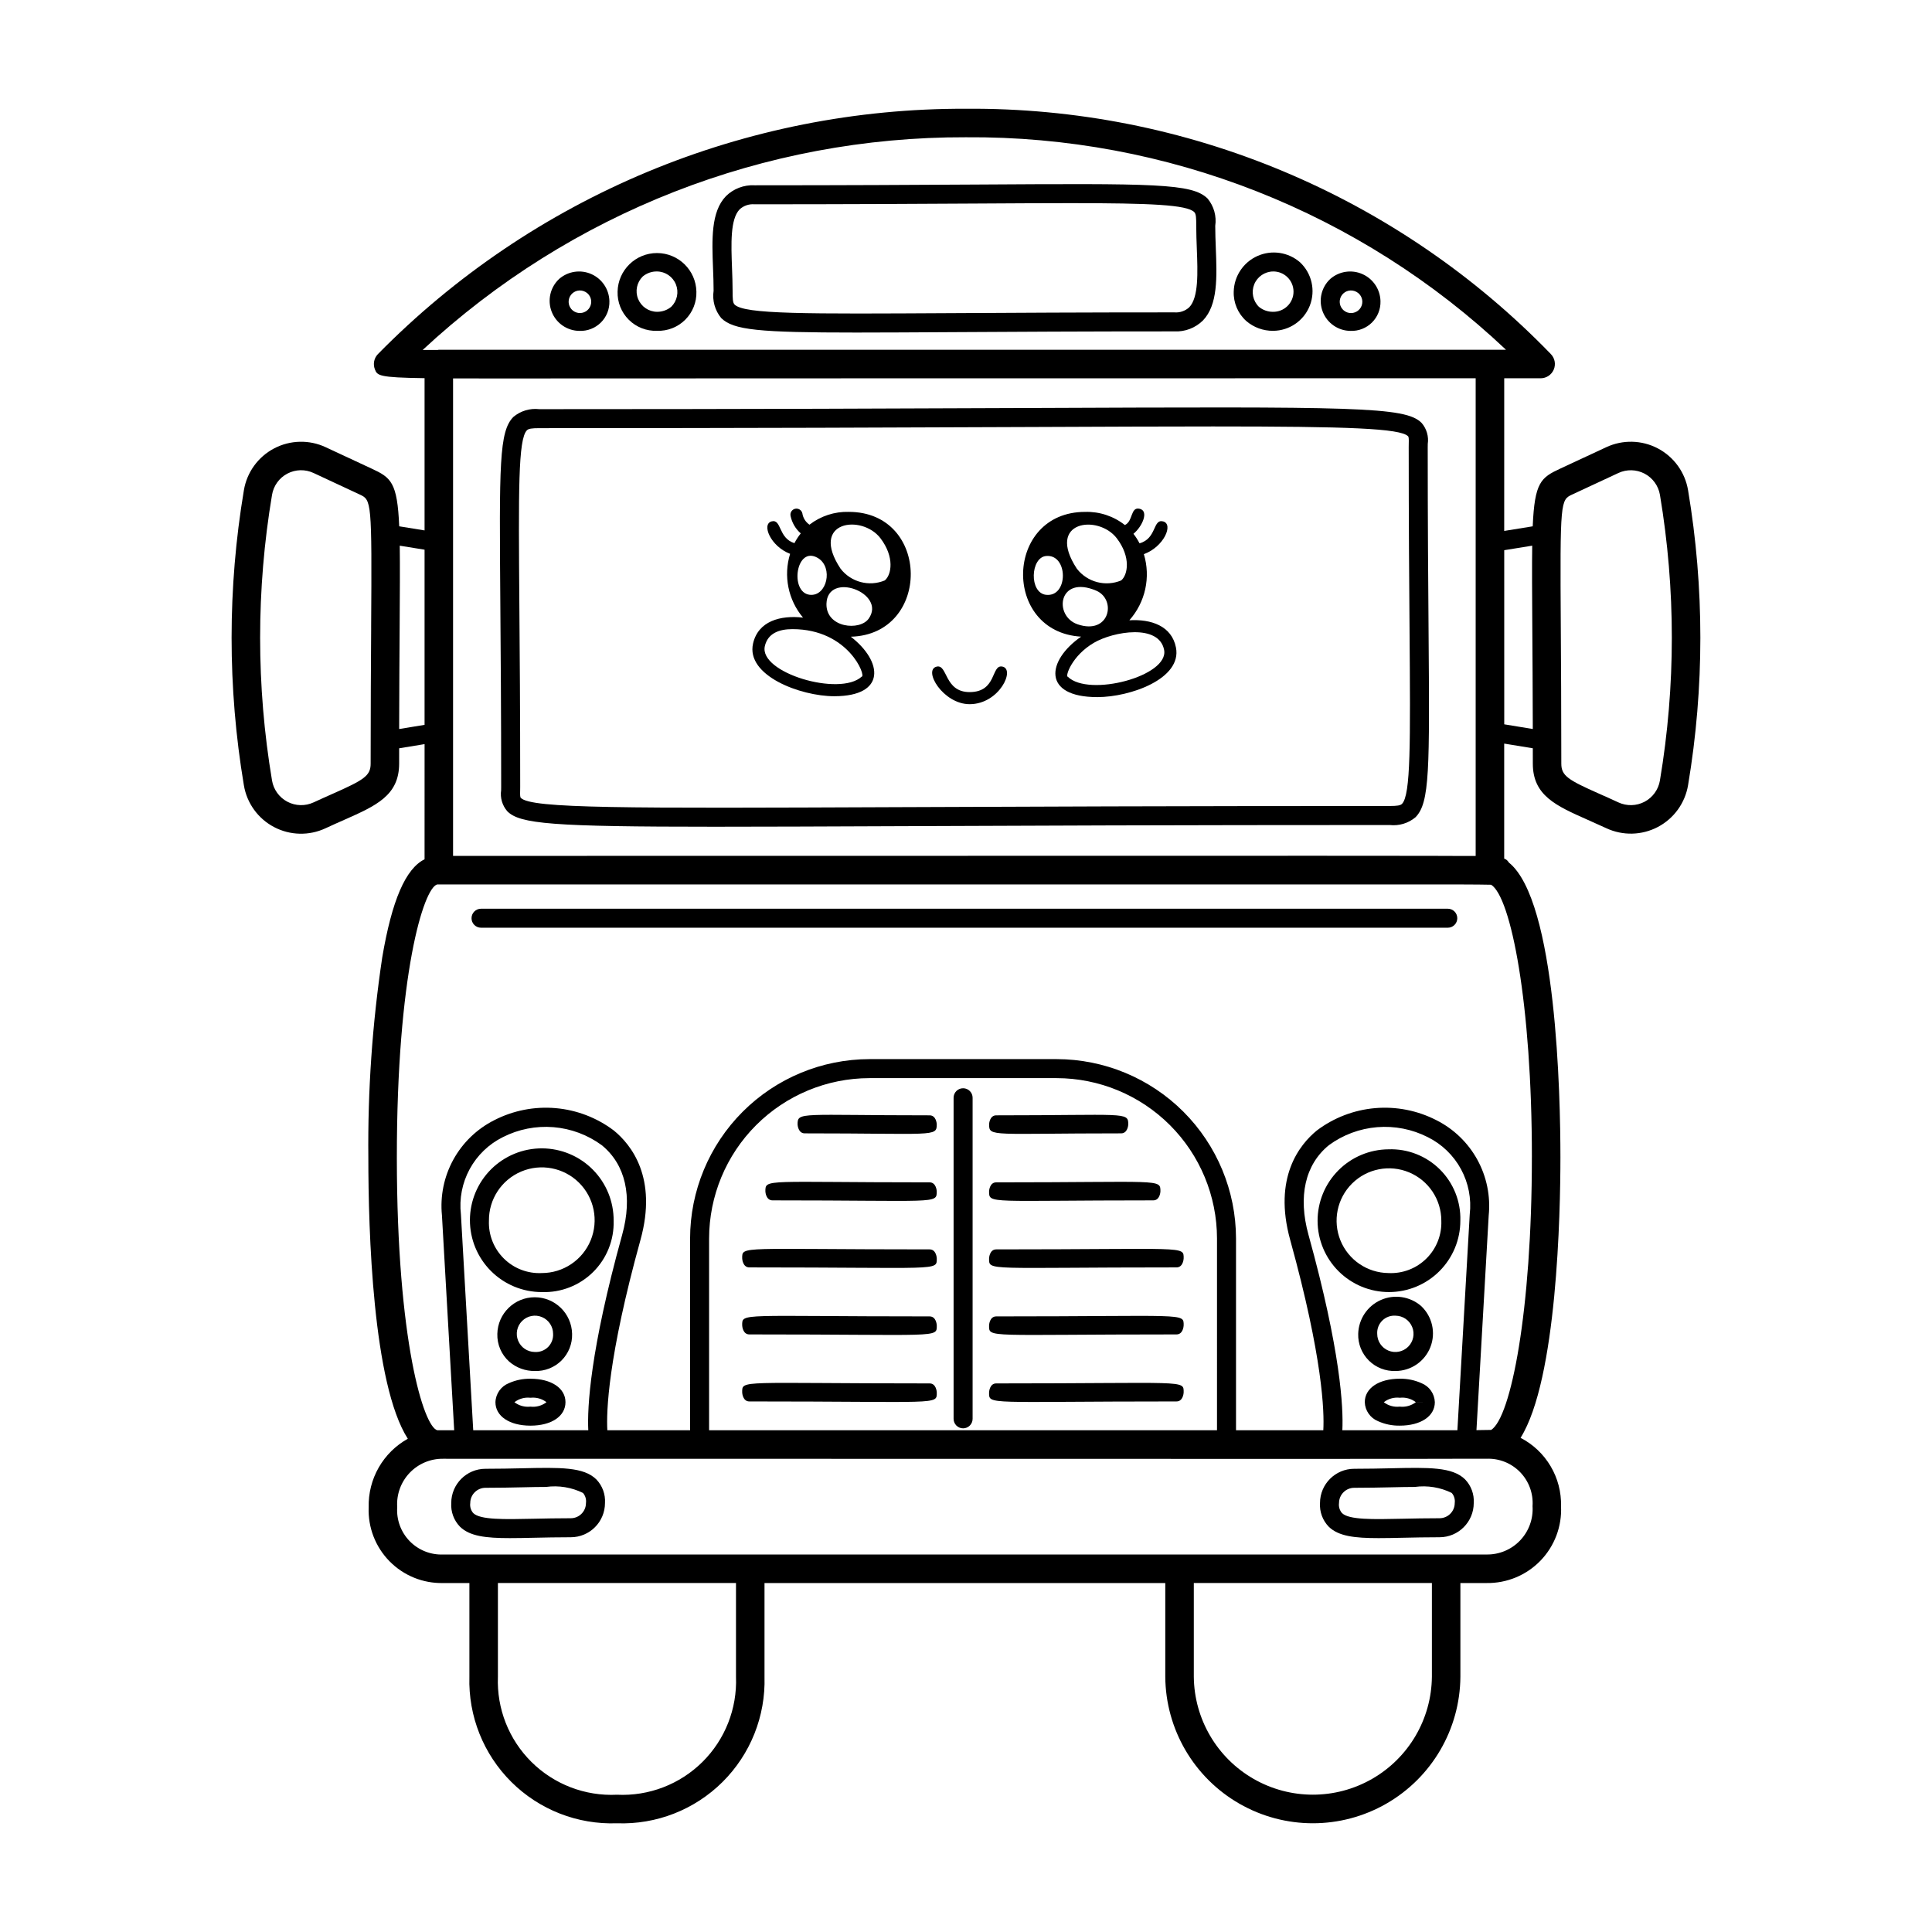 <?xml version="1.0" encoding="UTF-8"?>
<!-- Uploaded to: SVG Repo, www.svgrepo.com, Generator: SVG Repo Mixer Tools -->
<svg fill="#000000" width="800px" height="800px" version="1.1" viewBox="144 144 512 512" xmlns="http://www.w3.org/2000/svg">
 <g>
  <path d="m399.23 432.4c-0.668-0.004-1.309 0.262-1.781 0.734-0.473 0.473-0.738 1.113-0.738 1.781v85.09c0 1.391 1.129 2.519 2.519 2.519s2.519-1.129 2.519-2.519v-85.09c0-0.668-0.266-1.309-0.738-1.781-0.473-0.473-1.113-0.738-1.781-0.734z"/>
  <path d="m441.11 444.35c1.73 0 1.895-2.191 1.895-2.387 0-3.394-0.766-2.387-34.992-2.387-1.73 0-1.895 2.191-1.895 2.387 0 3.394 0.766 2.387 34.992 2.387z"/>
  <path d="m449.63 462.11c1.73 0 1.895-2.191 1.895-2.387 0-3.402 0.145-2.387-43.516-2.387-1.73 0-1.895 2.191-1.895 2.387 0 3.402-0.145 2.387 43.516 2.387z"/>
  <path d="m408.01 475.1c-1.73 0-1.895 2.191-1.895 2.387 0 3.398-0.844 2.387 49.672 2.387 1.73 0 1.895-2.191 1.895-2.387 0-3.398 0.844-2.387-49.672-2.387z"/>
  <path d="m408.01 492.86c-1.73 0-1.895 2.191-1.895 2.387 0 3.398-0.844 2.387 49.672 2.387 1.73 0 1.895-2.191 1.895-2.387 0-3.402 0.844-2.387-49.672-2.387z"/>
  <path d="m408.01 510.62c-1.73 0-1.895 2.191-1.895 2.387 0 3.398-0.844 2.387 49.672 2.387 1.73 0 1.895-2.191 1.895-2.387 0-3.402 0.844-2.387-49.672-2.387z"/>
  <path d="m357.26 444.35c34.227 0 34.992 1.008 34.992-2.387 0-0.191-0.164-2.387-1.895-2.387-34.227 0-34.992-1.008-34.992 2.387 0 0.195 0.164 2.387 1.895 2.387z"/>
  <path d="m348.73 462.11c43.66 0 43.516 1.016 43.516-2.387 0-0.191-0.164-2.387-1.895-2.387-43.66 0-43.516-1.016-43.516 2.387 0 0.191 0.164 2.387 1.895 2.387z"/>
  <path d="m390.36 475.1c-50.516 0-49.672-1.016-49.672 2.387 0 0.191 0.164 2.387 1.895 2.387 50.516 0 49.672 1.016 49.672-2.387 0-0.191-0.164-2.387-1.895-2.387z"/>
  <path d="m390.36 492.86c-50.516 0-49.672-1.016-49.672 2.387 0 0.191 0.164 2.387 1.895 2.387 50.516 0 49.672 1.016 49.672-2.387 0-0.195-0.164-2.387-1.895-2.387z"/>
  <path d="m390.36 510.62c-50.516 0-49.672-1.016-49.672 2.387 0 0.191 0.164 2.387 1.895 2.387 50.516 0 49.672 1.016 49.672-2.387 0-0.195-0.164-2.387-1.895-2.387z"/>
  <path d="m511.97 448.58c-5.012 0.035-9.801 2.051-13.324 5.613-3.523 3.559-5.492 8.375-5.473 13.383 0.023 5.008 2.031 9.805 5.582 13.336 3.555 3.531 8.363 5.512 13.371 5.5 5.012-0.012 9.812-2.008 13.352-5.555 3.539-3.543 5.527-8.348 5.527-13.359 0.148-5.082-1.812-10-5.418-13.582-3.606-3.586-8.535-5.516-13.617-5.336zm-0.016 32.793c-5.602-0.055-10.621-3.469-12.727-8.66-2.102-5.191-0.883-11.137 3.098-15.078 3.981-3.941 9.938-5.102 15.105-2.945 5.172 2.156 8.535 7.207 8.535 12.809 0.148 3.75-1.285 7.387-3.949 10.023-2.664 2.641-6.316 4.039-10.062 3.852z"/>
  <path d="m513.84 507.33c4.082-0.02 7.738-2.527 9.227-6.328s0.508-8.125-2.473-10.91c-2.953-2.543-7.106-3.156-10.668-1.574-3.559 1.578-5.891 5.07-5.988 8.965-0.082 2.644 0.938 5.203 2.816 7.07 1.875 1.867 4.441 2.871 7.086 2.777zm0.004-14.66h0.004c1.941 0.023 3.676 1.211 4.402 3.012 0.727 1.797 0.301 3.859-1.078 5.223-1.383 1.363-3.449 1.766-5.238 1.016-1.793-0.746-2.957-2.5-2.957-4.438-0.078-1.312 0.41-2.59 1.344-3.512s2.219-1.398 3.527-1.301z"/>
  <path d="m520.72 510.56c-1.809-0.812-3.769-1.219-5.75-1.184-5.555 0-9.289 2.5-9.289 6.219 0.078 2.231 1.461 4.203 3.531 5.039 1.805 0.809 3.766 1.211 5.746 1.176 5.555 0 9.289-2.5 9.289-6.215-0.078-2.227-1.461-4.203-3.527-5.035zm-1.512 5.039v-0.004c-1.219 0.93-2.754 1.352-4.277 1.176-1.504 0.172-3.012-0.25-4.215-1.168 1.207-0.938 2.734-1.363 4.25-1.184 1.512-0.172 3.031 0.246 4.242 1.168l2.519 0.012z"/>
  <path d="m306.62 467.5c0.035-5.059-1.941-9.922-5.5-13.52-3.555-3.598-8.398-5.629-13.457-5.652-5.059-0.023-9.918 1.969-13.508 5.531-3.586 3.566-5.609 8.414-5.621 13.473-0.008 5.059 1.992 9.914 5.566 13.492 3.574 3.582 8.426 5.59 13.484 5.59 5.082 0.18 10.012-1.75 13.617-5.332s5.566-8.5 5.418-13.582zm-33.047 0c-0.051-5.676 3.324-10.82 8.555-13.031 5.227-2.207 11.273-1.043 15.305 2.949 4.035 3.992 5.258 10.027 3.102 15.277-2.16 5.25-7.273 8.676-12.949 8.68-3.746 0.184-7.394-1.211-10.059-3.852-2.668-2.637-4.102-6.273-3.953-10.023z"/>
  <path d="m275.8 497.48c-0.09 2.809 1.066 5.512 3.164 7.383 1.875 1.617 4.273 2.492 6.746 2.465 2.644 0.094 5.211-0.91 7.09-2.777 1.875-1.867 2.894-4.426 2.812-7.07-0.117-5.391-4.516-9.695-9.906-9.695-5.387 0-9.789 4.305-9.906 9.695zm9.91 4.812v-0.004c-1.941-0.02-3.68-1.207-4.406-3.008-0.73-1.797-0.305-3.859 1.074-5.223 1.383-1.367 3.449-1.77 5.238-1.02 1.793 0.746 2.961 2.5 2.961 4.441 0.074 1.305-0.414 2.586-1.344 3.508-0.934 0.918-2.219 1.395-3.523 1.301z"/>
  <path d="m284.57 509.38c-1.98-0.035-3.941 0.371-5.746 1.184-2.07 0.832-3.453 2.809-3.527 5.035 0 3.715 3.734 6.215 9.289 6.215 5.543 0 9.273-2.5 9.273-6.215 0-3.719-3.734-6.219-9.289-6.219zm0.012 7.394c-1.516 0.172-3.035-0.246-4.246-1.164l-2.519-0.012h2.519c1.203-0.93 2.727-1.352 4.238-1.176 1.516-0.172 3.039 0.246 4.25 1.172-1.203 0.934-2.731 1.359-4.246 1.18z"/>
  <path d="m282.33 533.11c-2.887 0.062-6.109 0.133-9.672 0.133-5.012 0.004-9.07 4.062-9.074 9.074-0.145 2.32 0.691 4.598 2.309 6.269 2.578 2.523 6.793 3.031 13.215 3.031 1.953 0 4.102-0.043 6.477-0.098 2.894-0.062 6.117-0.133 9.672-0.133 5.008-0.004 9.066-4.062 9.07-9.07 0.148-2.324-0.691-4.602-2.309-6.273-3.356-3.293-9.5-3.168-19.688-2.934zm12.926 13.238c-3.602 0-6.859 0.07-9.781 0.133-7.926 0.172-14.215 0.309-16.059-1.496v0.004c-0.637-0.738-0.926-1.711-0.793-2.672 0.004-2.227 1.809-4.031 4.035-4.035 3.602 0 6.859-0.07 9.785-0.133 2.242-0.051 4.356-0.098 6.269-0.098h-0.004c3.352-0.453 6.758 0.102 9.789 1.594 0.633 0.734 0.922 1.707 0.789 2.672 0 2.227-1.805 4.031-4.031 4.031z"/>
  <path d="m512.56 533.11c-2.887 0.062-6.109 0.133-9.672 0.133-5.008 0.004-9.07 4.062-9.074 9.074-0.145 2.32 0.691 4.598 2.309 6.269 2.578 2.523 6.793 3.031 13.215 3.031 1.953 0 4.102-0.043 6.477-0.098 2.894-0.062 6.117-0.133 9.672-0.133 5.008-0.004 9.066-4.062 9.07-9.07 0.148-2.324-0.691-4.602-2.305-6.273-3.356-3.293-9.508-3.168-19.691-2.934zm12.926 13.238c-3.602 0-6.859 0.07-9.781 0.133-7.93 0.172-14.211 0.309-16.059-1.496v0.004c-0.637-0.738-0.926-1.711-0.793-2.672 0.004-2.227 1.809-4.031 4.035-4.035 3.602 0 6.859-0.07 9.785-0.133 2.242-0.051 4.356-0.098 6.269-0.098 3.348-0.453 6.754 0.102 9.785 1.594 0.633 0.734 0.922 1.707 0.793 2.672-0.004 2.227-1.809 4.031-4.035 4.031z"/>
  <path d="m522.36 262.53 0.012-0.855-0.004 0.004c0.301-2.012-0.293-4.055-1.621-5.594-4.305-4.371-17.523-4.309-103.35-3.961-32.281 0.137-74.711 0.309-130.48 0.309-2.469-0.289-4.953 0.453-6.859 2.051-3.812 3.844-3.746 12.633-3.465 49.637 0.098 12.621 0.223 28.484 0.223 48.414l-0.012 0.855 0.004 0.004c-0.301 2.012 0.293 4.055 1.625 5.594 3.316 3.367 11.906 4.106 54.945 4.106 12.82 0 28.703-0.062 48.402-0.145 32.281-0.137 74.711-0.309 130.48-0.309v-0.004c2.473 0.289 4.953-0.453 6.859-2.051 3.812-3.844 3.742-12.633 3.465-49.637-0.102-12.625-0.223-28.484-0.223-48.418zm-6.82 94.504c-0.418 0.422-1.246 0.562-3.281 0.562-55.781 0-98.223 0.176-130.5 0.309-72.492 0.297-96.926 0.402-99.738-2.457-0.203-0.199-0.203-0.875-0.176-1.961l0.012-0.953c0-19.945-0.121-35.82-0.223-48.453-0.227-30.004-0.336-43.695 2.004-46.051 0.418-0.422 1.246-0.562 3.281-0.562 55.781 0 98.223-0.176 130.5-0.309 19.242-0.078 35.098-0.145 48.062-0.145 35.875 0 49.609 0.504 51.676 2.602 0.203 0.199 0.203 0.875 0.176 1.961l-0.012 0.953c0 19.945 0.121 35.82 0.223 48.453 0.227 30.004 0.332 43.699-2.004 46.051z"/>
  <path d="m550.21 342.3c0 1.34 0.004 2.676 0.004 4.066 0 8.453 6.121 11.164 14.594 14.918 1.5 0.664 3.129 1.387 4.891 2.203h-0.004c4.356 2.027 9.406 1.906 13.656-0.332 4.25-2.238 7.211-6.332 8.004-11.07 4.344-25.879 4.344-52.297 0-78.176-0.793-4.738-3.754-8.836-8.004-11.074s-9.301-2.359-13.656-0.332l-12.184 5.672c-5.129 2.387-6.828 3.566-7.324 15.305l-7.555 1.223 0.004-40.457h9.648c1.516 0 2.883-0.906 3.477-2.305 0.594-1.395 0.293-3.012-0.762-4.102-20.094-20.766-44.191-37.234-70.836-48.41-26.648-11.18-55.285-16.828-84.18-16.609-29-0.105-57.727 5.59-84.488 16.758s-51.02 27.578-71.344 48.262c-1.027 1.062-1.344 2.621-0.816 4 0.645 1.672 0.902 2.211 13.18 2.379v40.344l-6.719-1.086c-0.492-11.734-2.191-12.914-7.324-15.297l-12.184-5.676h0.004c-4.352-2.027-9.406-1.906-13.656 0.332s-7.211 6.332-8 11.07c-4.344 25.879-4.348 52.301-0.008 78.18 0.781 4.742 3.738 8.848 7.996 11.09 4.254 2.238 9.316 2.356 13.668 0.312 1.762-0.82 3.391-1.539 4.891-2.203 8.473-3.75 14.594-6.465 14.594-14.918 0-1.391 0-2.727 0.004-4.062l6.738-1.105-0.004 30.516c-5.031 2.496-8.66 10.879-11.223 26.047-2.625 17.523-3.852 35.23-3.676 52.953 0 19.52 1.176 60.066 10.461 74.57-3.215 1.789-5.883 4.426-7.711 7.621-1.828 3.199-2.746 6.832-2.66 10.516-0.219 5.336 1.785 10.527 5.531 14.336 3.746 3.809 8.902 5.894 14.242 5.762h6.918v24.84c-0.309 10.438 3.723 20.535 11.133 27.891 7.41 7.359 17.535 11.316 27.973 10.934 10.434 0.383 20.559-3.574 27.969-10.934 7.41-7.356 11.441-17.453 11.133-27.891v-24.84h106.21v24.84c0.102 13.906 7.574 26.711 19.633 33.633 12.059 6.922 26.887 6.922 38.941 0 12.059-6.922 19.535-19.727 19.633-33.633v-24.84h6.918c5.379 0.086 10.551-2.055 14.293-5.914 3.742-3.863 5.719-9.098 5.461-14.469 0.09-3.719-0.867-7.387-2.766-10.586-1.895-3.199-4.652-5.805-7.957-7.512 9.684-15.492 10.559-59.648 10.559-74.363 0-16.156-1.02-67.973-13.672-78.105l-0.004 0.004c-0.258-0.492-0.695-0.863-1.223-1.035v-30.48zm10.492-67.27 12.184-5.676h-0.004c2.219-1.031 4.789-0.969 6.949 0.168 2.164 1.141 3.668 3.223 4.074 5.633 4.199 25.055 4.199 50.633-0.008 75.684-0.402 2.41-1.906 4.492-4.066 5.633-2.164 1.137-4.734 1.199-6.949 0.168-1.805-0.84-3.477-1.586-5.019-2.266-8.309-3.684-10.098-4.777-10.098-8.008 0-14.867-0.078-26.652-0.137-36.016-0.215-33.789-0.09-33.848 3.074-35.324zm-318.34 35.324c-0.059 9.363-0.137 21.145-0.137 36.016 0 3.231-1.785 4.324-10.098 8.008-1.539 0.68-3.211 1.426-5.019 2.266v-0.004c-2.215 1.031-4.785 0.969-6.949-0.172-2.16-1.137-3.668-3.223-4.07-5.633-4.203-25.051-4.203-50.629 0-75.68 0.398-2.414 1.902-4.504 4.066-5.641 2.164-1.141 4.738-1.199 6.953-0.16l12.184 5.68c3.16 1.469 3.285 1.527 3.066 35.316zm307.69-21.746c-0.078 5.422-0.035 12.473 0.027 21.793 0.051 7.332 0.105 16.172 0.129 26.793l-7.566-1.242-0.004-46.145zm-150.07-108.23c53.184-0.395 104.46 19.781 143.12 56.309h-282.8c-0.113 0-0.211 0.055-0.32 0.066-1.461 0-2.801-0.004-3.965-0.008v-0.004c39.094-36.383 90.566-56.535 143.97-56.363zm-150.2 156.82c0.023-10.621 0.078-19.461 0.129-26.793 0.059-9.32 0.105-16.375 0.027-21.793l6.578 1.062v46.418zm89.266 251.16c0.332 8.441-2.894 16.633-8.891 22.578-6 5.945-14.219 9.098-22.656 8.688-8.438 0.41-16.656-2.742-22.656-8.688-6-5.945-9.227-14.137-8.891-22.578v-24.84h63.094zm184.42 0c-0.105 11.199-6.141 21.504-15.859 27.074-9.719 5.57-21.66 5.57-31.375 0-9.719-5.57-15.754-15.875-15.859-27.074v-24.84h63.094zm26.672-45.227v0.004c0.223 3.356-0.969 6.652-3.285 9.09-2.316 2.438-5.551 3.789-8.914 3.734h-276.46c-3.336 0.141-6.578-1.145-8.91-3.539s-3.535-5.668-3.305-9c-0.223-3.352 0.965-6.641 3.277-9.078 2.309-2.434 5.531-3.797 8.887-3.754l173.48 0.023c23.027 0.004 41.051 0.012 55.168 0.012 16.32 0 27.406-0.004 34.926-0.023 1.941-0.004 3.668-0.008 5.219-0.016h7.719c3.34-0.137 6.578 1.152 8.906 3.547 2.328 2.398 3.523 5.672 3.293 9.004zm-283.99-77.305c-0.48-4.144 0.332-8.336 2.32-12 1.992-3.664 5.066-6.625 8.805-8.477 4.137-2.102 8.777-3.016 13.406-2.637 4.625 0.379 9.059 2.035 12.801 4.781 6.293 5.137 8.211 13.57 5.402 23.734-8.555 30.91-9.266 45.828-8.98 51.797h-30.492zm200.37 57.199h-134.6v-50.805c0.012-11.27 4.496-22.074 12.465-30.043 7.969-7.965 18.773-12.449 30.043-12.461h49.586c11.27 0.012 22.074 4.496 30.043 12.461 7.969 7.969 12.453 18.773 12.465 30.043zm63.707 0h-30.488c0.285-5.969-0.422-20.887-8.977-51.797-2.809-10.164-0.895-18.594 5.398-23.734 3.742-2.75 8.172-4.402 12.801-4.781 4.625-0.379 9.266 0.531 13.406 2.637 3.738 1.852 6.812 4.812 8.805 8.477 1.992 3.664 2.805 7.856 2.324 12zm19.738-72.348c0 40.793-5.559 68.988-10.793 72.266-0.754 0.023-2 0.043-3.894 0.059l3.246-56.887v-0.004c0.516-5.117-0.535-10.273-3.012-14.781-2.477-4.508-6.262-8.156-10.855-10.469-5.004-2.57-10.629-3.676-16.234-3.195-5.606 0.484-10.957 2.539-15.445 5.926-4.594 3.754-11.625 12.508-7.066 28.98 8.672 31.367 9.051 45.613 8.781 50.453h-23.133v-50.805c-0.016-12.605-5.031-24.688-13.941-33.602-8.914-8.914-21-13.926-33.605-13.941h-49.586c-12.605 0.016-24.688 5.027-33.602 13.941-8.914 8.914-13.93 20.996-13.945 33.602v50.805h-21.93c-0.27-4.871 0.117-19.125 8.785-50.453 4.562-16.473-2.469-25.23-7.07-28.98-4.488-3.391-9.844-5.445-15.445-5.926-5.606-0.484-11.23 0.625-16.234 3.195-4.594 2.312-8.379 5.965-10.855 10.473-2.473 4.508-3.523 9.66-3.008 14.777l3.242 56.914h-2.891c-0.098 0.012-1.578 0.012-1.578 0.012-3.609-0.914-10.699-23.664-10.727-72.117-0.02-48.727 7.094-71.617 10.699-72.535l269.6-0.004c5.453 0.02 8.359 0.047 9.703 0.086 5.238 3.273 10.797 31.449 10.797 72.211zm-24.855-79.867c-13.938-0.031-40.191-0.023-89.512-0.012l-171.53 0.023v-126.54c3.203 0.012 6.867 0.016 11.184 0.016 2.562 0 5.348 0 8.348-0.004 36.289-0.016 108.4-0.047 251.47-0.051v126.59h-5.484c-1.363-0.008-2.828-0.012-4.477-0.016z"/>
  <path d="m333.11 221.07c-0.379 2.582 0.352 5.203 2.016 7.215 3.207 3.191 9.992 3.844 35.754 3.844 7.074 0 15.59-0.051 25.852-0.109 15.324-0.09 34.504-0.199 58.492-0.199 2.812 0.141 5.559-0.91 7.566-2.891 3.988-4.144 3.711-11.465 3.41-19.219-0.074-1.941-0.148-3.891-0.148-5.859 0.379-2.582-0.352-5.203-2.012-7.215-4.094-4.07-13.996-4.019-61.57-3.731-15.336 0.09-34.523 0.199-58.527 0.199v-0.004c-2.816-0.137-5.562 0.91-7.57 2.891-3.988 4.144-3.711 11.465-3.41 19.215 0.078 1.941 0.148 3.891 0.148 5.863zm6.894-21.582c1.066-0.98 2.492-1.469 3.938-1.348 24.02 0 43.211-0.109 58.559-0.199 9.824-0.059 18.203-0.105 25.289-0.105 21.156 0 30.75 0.434 32.699 2.371 0.5 0.5 0.527 1.594 0.527 3.727 0 1.949 0.078 3.965 0.152 5.969 0.246 6.356 0.496 12.93-2.008 15.531h-0.004c-1.066 0.98-2.492 1.469-3.938 1.348-24 0-43.188 0.109-58.523 0.199-39.207 0.219-55.414 0.32-58.023-2.269-0.5-0.5-0.527-1.594-0.527-3.727 0-1.949-0.078-3.965-0.152-5.969-0.242-6.356-0.492-12.93 2.012-15.527z"/>
  <path d="m481.39 231.67c4.301-0.023 8.152-2.668 9.723-6.672 1.566-4.004 0.535-8.562-2.606-11.5-3.109-2.684-7.488-3.336-11.246-1.668-3.754 1.664-6.215 5.348-6.312 9.453-0.098 2.961 1.117 5.812 3.324 7.789 1.977 1.703 4.508 2.625 7.117 2.598zm0.004-15.73c1.43-0.016 2.801 0.543 3.816 1.547 1.016 1.004 1.586 2.371 1.586 3.801 0 1.43-0.574 2.797-1.59 3.801s-2.391 1.559-3.816 1.543c-1.379 0.02-2.719-0.453-3.781-1.336-1.57-1.551-2.051-3.891-1.227-5.938 0.828-2.047 2.805-3.394 5.012-3.418z"/>
  <path d="m501.92 231.69c2.113 0.074 4.168-0.73 5.668-2.223s2.316-3.539 2.254-5.656c-0.07-3.113-1.93-5.906-4.773-7.168-2.848-1.266-6.164-0.773-8.52 1.262-2.394 2.219-3.188 5.676-2.004 8.719 1.188 3.043 4.109 5.051 7.375 5.066zm0.004-10.715c0.746-0.016 1.473 0.234 2.047 0.707 1.102 0.934 1.383 2.519 0.668 3.773-0.715 1.25-2.223 1.816-3.586 1.348-1.363-0.473-2.195-1.852-1.984-3.277 0.215-1.426 1.414-2.5 2.856-2.551z"/>
  <path d="m318.11 231.67c2.789 0.098 5.496-0.961 7.473-2.93 1.98-1.969 3.055-4.668 2.969-7.457-0.121-5.68-4.762-10.223-10.441-10.223-5.684 0-10.324 4.543-10.445 10.223-0.082 2.789 0.992 5.492 2.973 7.457 1.98 1.969 4.684 3.027 7.473 2.93zm-3.785-14.395h0.004c1.059-0.887 2.398-1.359 3.777-1.336 2.207 0.023 4.184 1.371 5.012 3.418 0.824 2.047 0.344 4.387-1.227 5.938-1.059 0.883-2.402 1.355-3.781 1.336-2.203-0.023-4.18-1.371-5.008-3.418s-0.344-4.387 1.227-5.938z"/>
  <path d="m297.58 231.69c2.117 0.074 4.168-0.73 5.668-2.223s2.312-3.539 2.25-5.656c-0.07-3.113-1.93-5.906-4.777-7.172-2.848-1.262-6.168-0.77-8.523 1.266-2.391 2.223-3.18 5.68-1.992 8.723 1.188 3.039 4.109 5.047 7.375 5.062zm-0.004-10.715c0.746-0.016 1.469 0.234 2.047 0.707 1.098 0.934 1.375 2.516 0.664 3.766-0.715 1.254-2.219 1.816-3.578 1.348-1.363-0.473-2.195-1.848-1.984-3.269 0.215-1.426 1.41-2.496 2.852-2.551z"/>
  <path d="m368.94 279.65c-3.762-0.102-7.445 1.098-10.422 3.398-1.023-0.699-1.707-1.797-1.887-3.023-0.203-0.855-1.059-1.391-1.918-1.195-0.859 0.199-1.395 1.051-1.203 1.91 0.371 1.793 1.32 3.414 2.699 4.617-0.641 0.801-1.203 1.668-1.676 2.582-4.32-1.332-3.367-6.457-6.039-5.769-2.754 0.715-0.293 6.625 4.891 8.598h0.004c-1.809 5.852-0.52 12.219 3.422 16.902-6.019-0.684-11.875 0.926-13.238 6.848-1.961 8.512 12.527 13.988 21.516 13.988 13.844 0 12.824-9.254 4.387-15.773 21.344-0.566 21.195-33.082-0.535-33.082zm-8.164 12.246c4.117 2.496 2.371 10.227-2.176 9.73-5.418-0.598-3.672-13.238 2.176-9.73zm11.574 31.426c-5.828 5.336-27.289-1.02-25.66-8.086 0.789-3.426 3.793-4.508 7.32-4.508 14.949 0 19.609 12.594 18.34 12.594zm1.871-15.387c-2.34 3.34-11.324 2.484-11.203-3.906 0.23-8.781 15.98-2.887 11.203 3.906zm4.258-10.117c-4.16 1.73-8.961 0.457-11.719-3.106-8.375-12.652 5.613-14.535 10.562-8.082 3.797 4.977 2.949 9.715 1.156 11.188z"/>
  <path d="m443.29 308.38c4.246-4.777 5.703-11.414 3.844-17.527 5.281-1.898 7.949-7.938 5.106-8.676-2.777-0.715-1.645 4.551-6.25 5.805h-0.004c-0.453-0.891-0.996-1.73-1.613-2.516 2.356-1.922 4.172-6.051 1.652-6.633-2.488-0.586-1.703 3.301-3.926 4.309v-0.004c-2.996-2.359-6.727-3.594-10.535-3.481-21.355 0-22.105 31.824-1.055 33.062-9.184 6.371-10.352 16.023 4.301 16.023 8.703 0 22.461-4.856 20.832-13.141-1.125-5.731-6.559-7.566-12.352-7.223zm-3.34-21.742c3.809 4.977 2.945 9.715 1.168 11.188-4.164 1.73-8.969 0.457-11.734-3.106-8.363-12.707 5.648-14.492 10.566-8.082zm-18.711 15c-4.574-0.504-4.164-9.938 0-10.293 5.887-0.535 5.938 10.938 0 10.289zm13.316-1.09c5.422 2.394 3.504 11.816-4.992 8.898-6.453-2.223-5.074-13.211 4.992-8.898zm-7.57 22.801c-0.762 0 1-5.562 6.945-9.023 5.152-2.996 17.203-5.059 18.57 1.891 1.367 6.965-19.934 12.59-25.516 7.133z"/>
  <path d="m409.58 320.64c-2.961-0.508-1.359 6.773-8.621 6.773-6.777 0-5.777-7.477-8.754-6.746-3.656 0.914 1.734 9.949 8.754 9.949 7.922 0 12.227-9.383 8.621-9.977z"/>
  <path d="m527.68 384.82h-256.2c-1.395 0-2.519 1.125-2.519 2.516 0 1.395 1.125 2.519 2.519 2.519h256.2c1.391 0 2.516-1.125 2.516-2.519 0-1.391-1.125-2.516-2.516-2.516z"/>
 </g>
</svg>